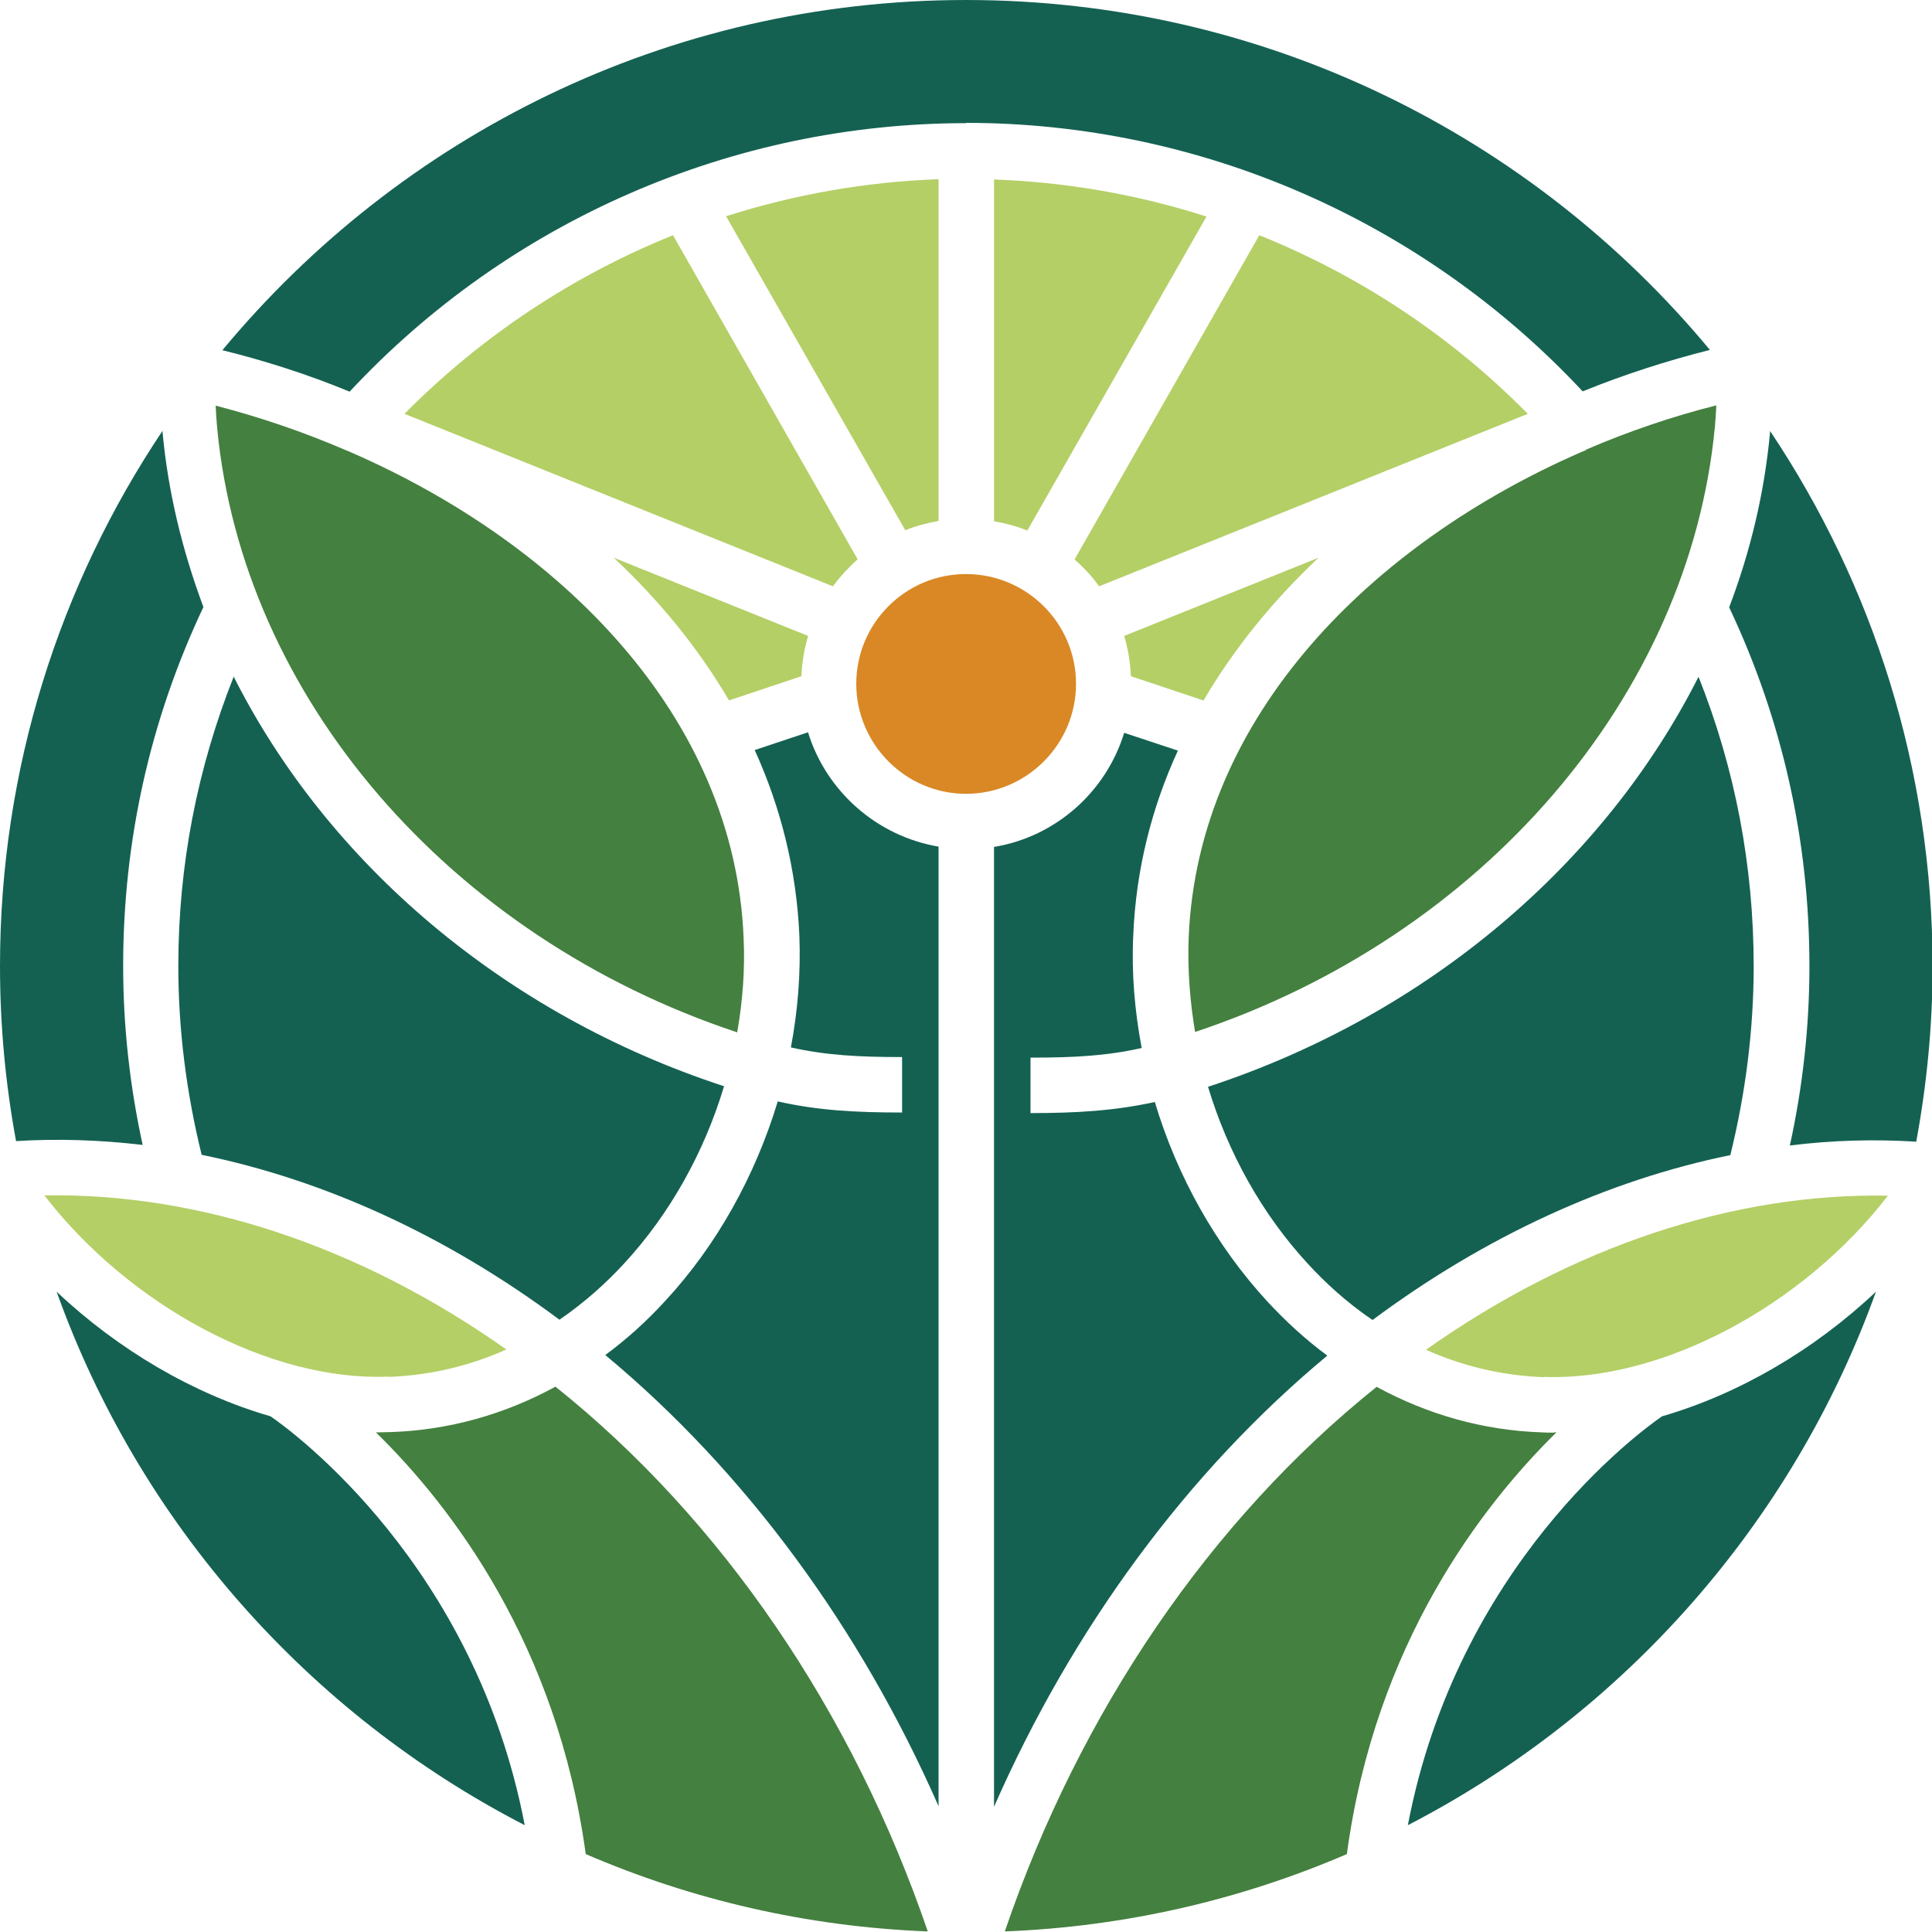 <?xml version="1.0" encoding="UTF-8"?>
<!DOCTYPE svg PUBLIC '-//W3C//DTD SVG 1.0//EN'
          'http://www.w3.org/TR/2001/REC-SVG-20010904/DTD/svg10.dtd'>
<svg data-name="Layer 2" height="66.2" preserveAspectRatio="xMidYMid meet" version="1.0" viewBox="0.0 0.0 66.2 66.2" width="66.2" xmlns="http://www.w3.org/2000/svg" xmlns:xlink="http://www.w3.org/1999/xlink" zoomAndPan="magnify"
><g data-name="Layer 1"
  ><g
    ><g id="change1_1"
      ><path d="m52.89,47.18c4.08.15,8.89-2.44,11.8-6.21-5.29-.1-10.82,1.74-15.83,5.28,1.17.52,2.5.88,4.04.94Z" fill="#b4cf66"
      /></g
      ><g id="change2_1"
      ><path d="m48.24,62.54c7.4-3.82,13.19-10.36,16.04-18.28-2.13,2.01-4.71,3.51-7.33,4.27-.8.55-7.01,5.11-8.71,14.01Z" fill="#146152"
      /></g
      ><g id="change3_1"
      ><path d="m53.25,49.09c-.14,0-.29,0-.43-.01-2.01-.07-3.9-.61-5.65-1.56-5.69,4.56-10.17,11.13-12.74,18.66,4.14-.16,8.1-1.09,11.72-2.65.97-7.19,4.61-11.92,7.18-14.45-.03,0-.06,0-.09,0Z" fill="#44803f"
      /></g
      ><g id="change2_2"
      ><path d="m9.27,48.53c-2.63-.76-5.21-2.27-7.33-4.27,2.84,7.93,8.63,14.46,16.04,18.28-1.7-8.9-7.91-13.46-8.71-14.01Z" fill="#146152"
      /></g
      ><g id="change3_2"
      ><path d="m19.04,47.51c-1.74.95-3.64,1.49-5.64,1.56-.15,0-.29.01-.43.01-.03,0-.06,0-.09,0,2.58,2.52,6.21,7.26,7.19,14.45,3.62,1.56,7.57,2.49,11.72,2.65-2.58-7.54-7.06-14.11-12.75-18.66Z" fill="#44803f"
      /></g
      ><g id="change1_2"
      ><path d="m13.32,47.18c1.53-.06,2.87-.42,4.03-.94-5.01-3.54-10.53-5.37-15.83-5.28,2.91,3.77,7.72,6.38,11.8,6.21Z" fill="#b4cf66"
      /></g
      ><g id="change2_3"
      ><path d="m8.01,23.18c-1.25,3.15-1.9,6.47-1.9,9.92,0,2.19.28,4.36.8,6.47,4.21.86,8.39,2.77,12.26,5.65.89-.61,1.63-1.29,2.21-1.92,1.58-1.71,2.75-3.82,3.43-6.08-7.53-2.46-13.59-7.65-16.81-14.05Z" fill="#146152"
      /></g
      ><g id="change2_4"
      ><path d="m4.89,39.24c-.44-2.01-.67-4.07-.67-6.14,0-4.31.93-8.45,2.75-12.3-.72-1.93-1.21-3.93-1.4-5.99v-.05C2.05,20.02,0,26.33,0,33.1c0,2.05.19,4.05.55,6,1.43-.09,2.88-.04,4.33.13Z" fill="#146152"
      /></g
      ><g id="change3_3"
      ><path d="m25.26,35.37c.19-1.07.27-2.16.22-3.23-.31-7.62-6.31-13.52-13.43-16.63l-.19-.08h0c-1.46-.63-2.96-1.14-4.47-1.53.01.25.03.5.05.75.87,9.24,7.97,17.45,17.81,20.72Z" fill="#44803f"
      /></g
      ><g id="change1_3"
      ><path d="m24.98,24l2.48-.83c.02-.48.1-.94.23-1.38l-6.66-2.68c1.56,1.46,2.9,3.1,3.95,4.89Z" fill="#b4cf66"
      /></g
      ><g id="change1_4"
      ><path d="m29.39,19.17l-6.33-11.11c-3.42,1.38-6.56,3.45-9.2,6.12l14.68,5.91c.25-.34.53-.64.84-.92Z" fill="#b4cf66"
      /></g
      ><g id="change2_5"
      ><path d="m27.69,25.09l-1.83.61c.89,1.96,1.43,4.09,1.53,6.35.05,1.28-.05,2.57-.29,3.84,1.2.27,2.33.33,3.81.33v1.9c-1.6,0-2.89-.07-4.26-.38-.77,2.54-2.08,4.92-3.86,6.84-.64.7-1.33,1.32-2.05,1.85,4.8,3.99,8.73,9.34,11.42,15.46V29.01c-2.12-.36-3.85-1.9-4.47-3.91Z" fill="#146152"
      /></g
      ><g id="change2_6"
      ><path d="m45.48,46.45c-.72-.53-1.4-1.15-2.05-1.85-1.77-1.92-3.1-4.3-3.86-6.84-1.38.3-2.66.38-4.26.38v-1.9c1.48,0,2.61-.06,3.81-.33-.24-1.27-.35-2.56-.29-3.84.09-2.26.63-4.39,1.53-6.35l-1.84-.61c-.62,2.02-2.34,3.56-4.46,3.91v32.89c2.69-6.12,6.62-11.47,11.42-15.46Z" fill="#146152"
      /></g
      ><g id="change1_5"
      ><path d="m41.24,24c1.05-1.79,2.39-3.43,3.94-4.89l-6.66,2.68c.13.44.21.9.23,1.38l2.48.83Z" fill="#b4cf66"
      /></g
      ><g id="change4_1"
      ><path d="m36.87,23.43c0-2.07-1.69-3.76-3.77-3.76s-3.76,1.69-3.76,3.76,1.69,3.77,3.76,3.77,3.77-1.69,3.77-3.77Z" fill="#d98825"
      /></g
      ><g id="change1_6"
      ><path d="m32.16,17.86V6.14c-2.49.09-4.94.52-7.28,1.27l6.14,10.76c.36-.15.75-.25,1.14-.32Z" fill="#b4cf66"
      /></g
      ><g id="change1_7"
      ><path d="m34.06,17.86c.4.07.78.17,1.14.32l6.14-10.76c-2.34-.75-4.79-1.18-7.28-1.27v11.72Z" fill="#b4cf66"
      /></g
      ><g id="change2_7"
      ><path d="m33.1,4.21c8.02,0,15.67,3.35,21.13,9.2,1.43-.58,2.89-1.05,4.36-1.42C52.52,4.67,43.35,0,33.1,0S13.7,4.67,7.62,12c1.46.36,2.93.83,4.36,1.42,5.45-5.85,13.11-9.2,21.13-9.2Z" fill="#146152"
      /></g
      ><g id="change1_8"
      ><path d="m37.66,20.09l14.69-5.91c-2.63-2.67-5.77-4.74-9.2-6.12l-6.33,11.11c.31.27.6.58.84.92Z" fill="#b4cf66"
      /></g
      ><g id="change3_4"
      ><path d="m54.35,15.42l-.19.08c-7.12,3.11-13.12,9.02-13.43,16.63-.04,1.08.04,2.16.22,3.23,9.83-3.27,16.93-11.49,17.81-20.73.02-.24.04-.49.05-.74-1.51.38-3.01.89-4.47,1.52h0Z" fill="#44803f"
      /></g
      ><g id="change2_8"
      ><path d="m60.65,14.77s0,.03,0,.05c-.19,2.06-.67,4.07-1.4,5.99,1.82,3.85,2.75,7.99,2.75,12.3,0,2.07-.23,4.13-.67,6.14,1.45-.18,2.9-.22,4.33-.13.36-1.95.56-3.96.56-6,0-6.78-2.05-13.09-5.56-18.34Z" fill="#146152"
      /></g
      ><g id="change2_9"
      ><path d="m41.39,37.23c.68,2.26,1.85,4.37,3.43,6.08.58.63,1.31,1.31,2.21,1.92,3.86-2.87,8.05-4.79,12.26-5.65.52-2.11.8-4.28.8-6.47,0-3.45-.64-6.78-1.89-9.92-3.23,6.39-9.28,11.58-16.81,14.05Z" fill="#146152"
      /></g
    ></g
  ></g
></svg
>
